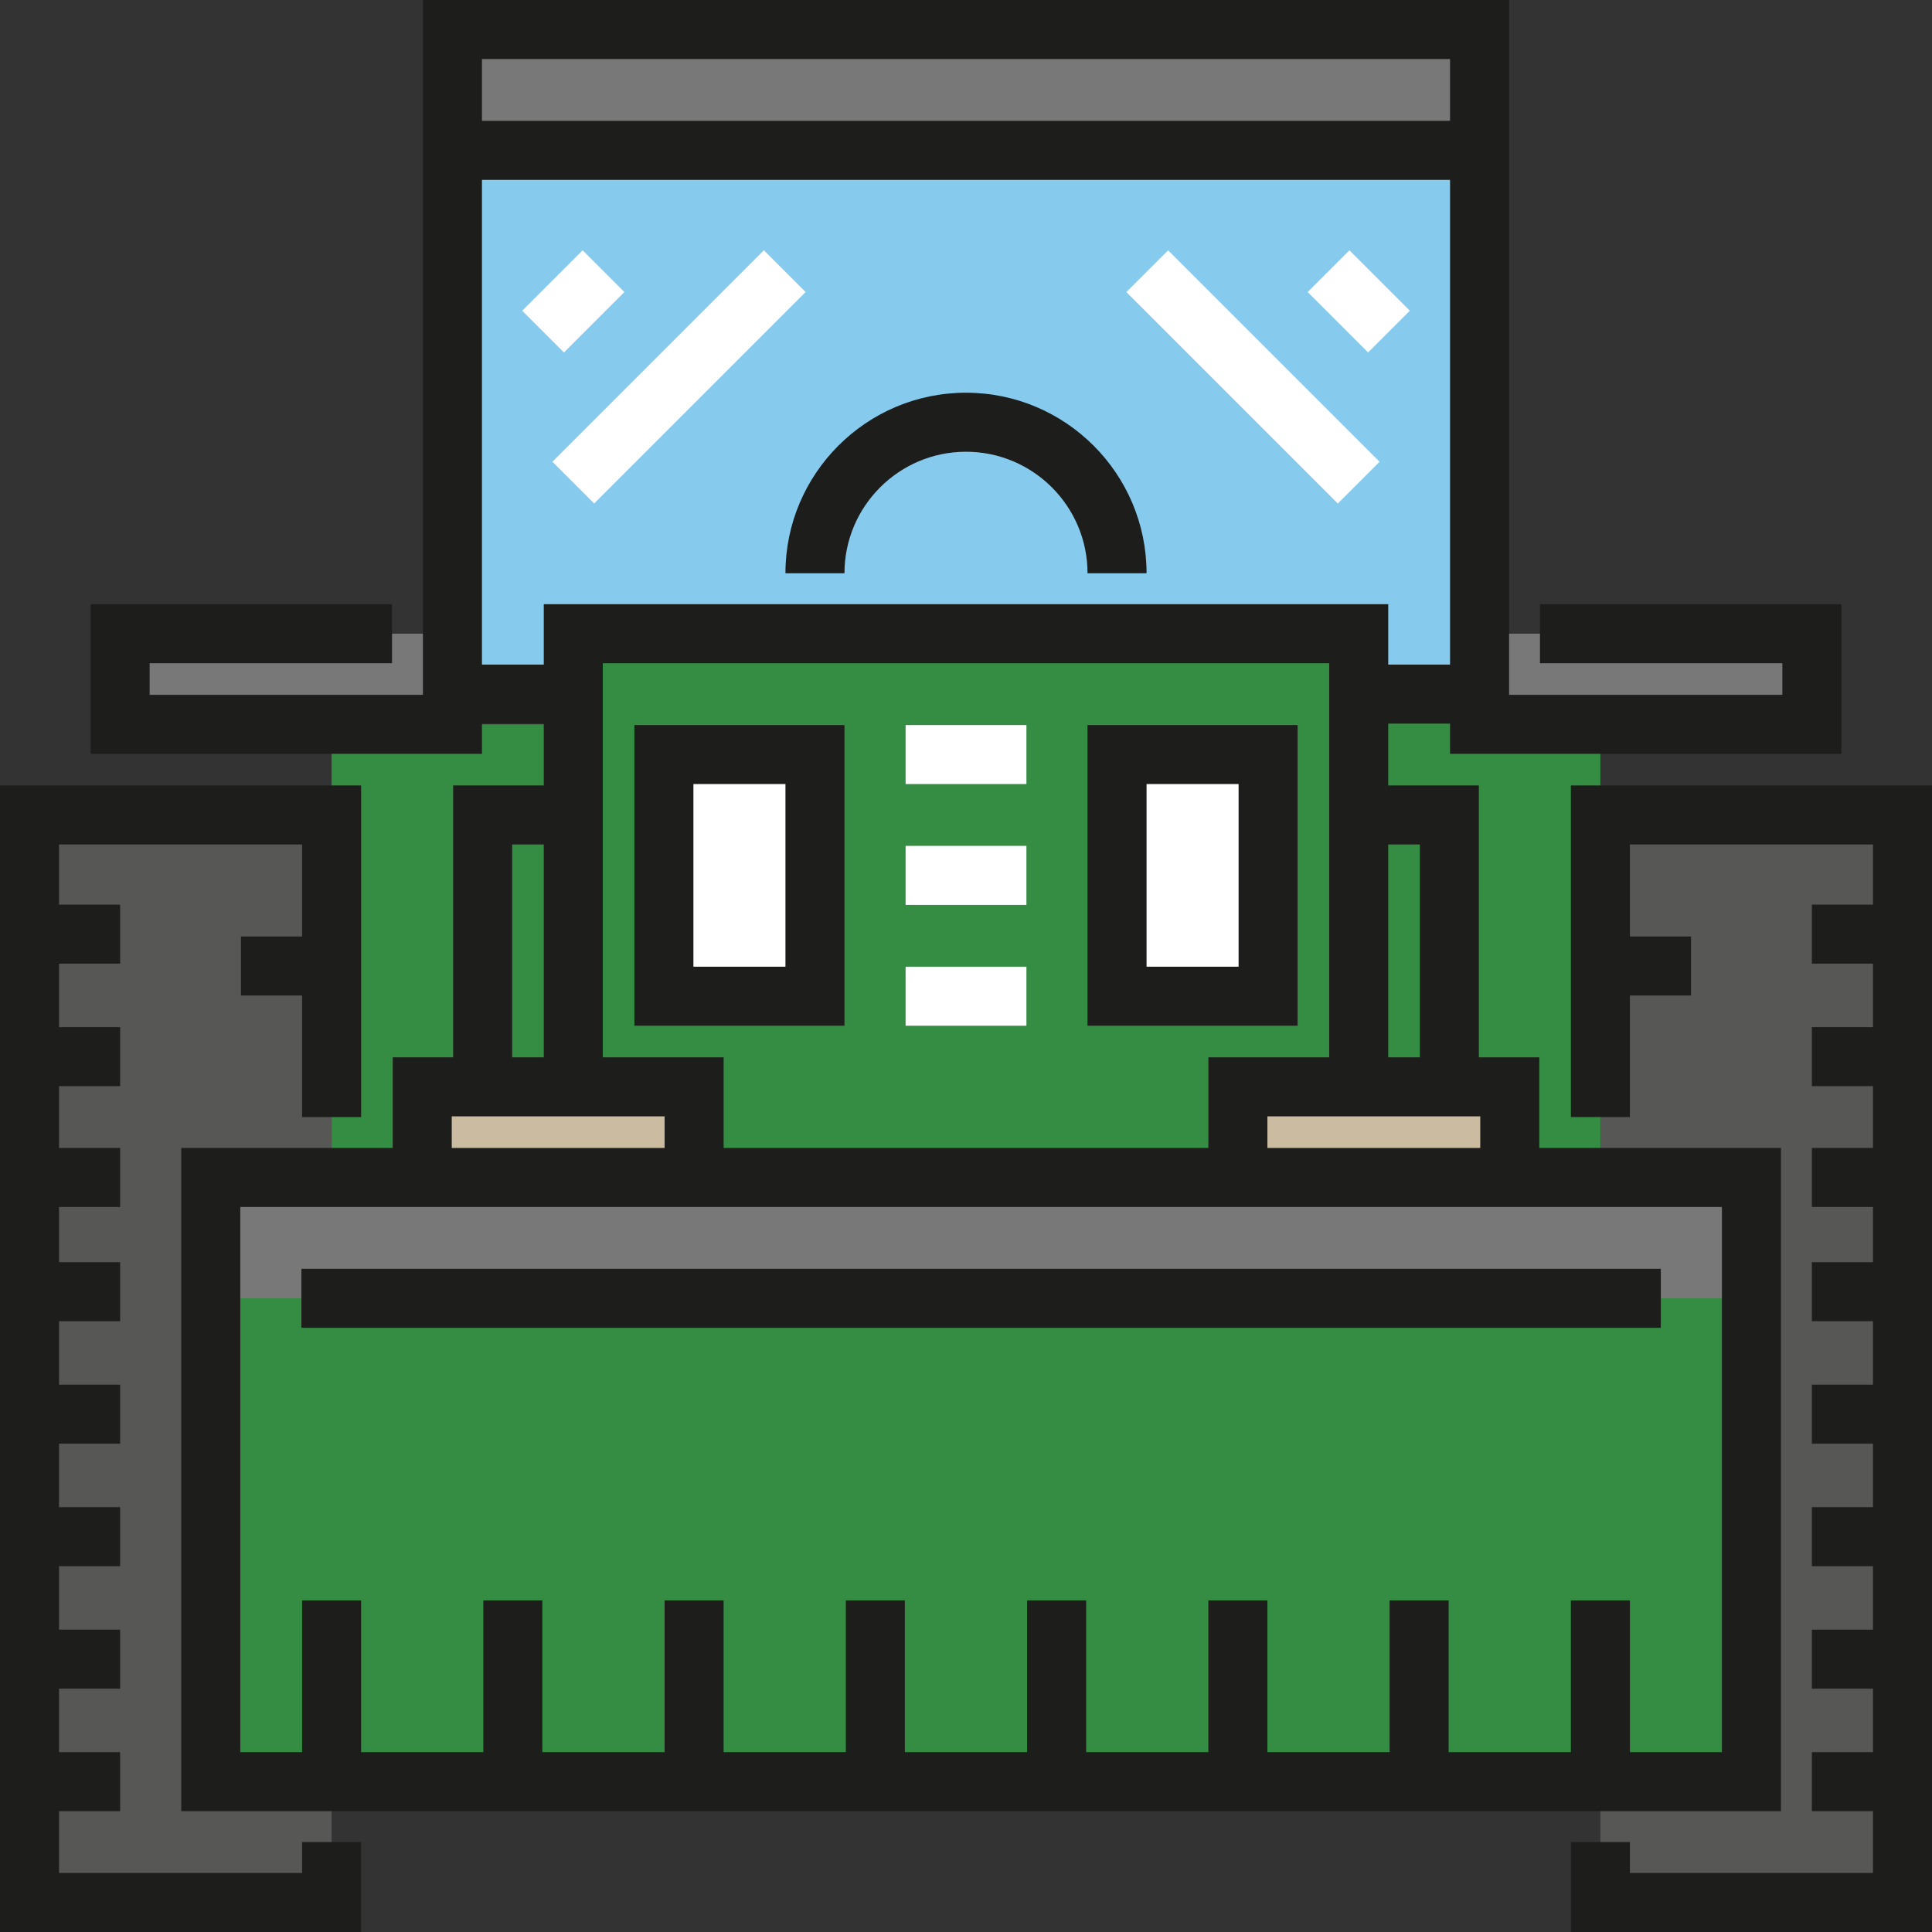 <svg width="800" height="800" viewBox="0 0 800 800" fill="none" xmlns="http://www.w3.org/2000/svg">
<rect x="0" y="0" width="800" height="800" fill="#333333" stroke="none"/>
<g clip-path="url(#clip0_600_37)">
<path d="M612.644 62.256H187.341V287.413H612.644V62.256Z" fill="#86CBED"/>
<path d="M662.691 500.072H137.31V299.928H237.383V262.4H562.617V287.419H662.691V500.072Z" fill="#348D43"/>
<path d="M187.344 262.403H49.747V299.927H187.344V262.403Z" fill="#787878"/>
<path d="M337.467 312.44H274.917V412.514H337.467V312.44Z" fill="white"/>
<path d="M525.1 312.44H462.55V412.514H525.1V312.44Z" fill="white"/>
<path d="M625.172 450.036H512.586V487.56H625.172V450.036Z" fill="#CBBBA0"/>
<path d="M287.43 450.036H174.844V487.56H287.43V450.036Z" fill="#CBBBA0"/>
<path d="M750.256 262.403H612.659V299.926H750.256V262.403Z" fill="#787878"/>
<path d="M612.644 12.22H187.341V62.256H612.644V12.22Z" fill="#787878"/>
<path d="M787.78 337.45H662.697V787.78H787.78V337.45Z" fill="#575756"/>
<path d="M137.304 337.45H12.221V787.78H137.304V337.45Z" fill="#575756"/>
<path d="M725.232 487.56H87.268V737.742H725.232V487.56Z" fill="#348D43"/>
<path d="M725.232 487.56H87.268V537.596H725.232V487.56Z" fill="#787878"/>
<path d="M474.766 237.381H450.325C450.325 209.633 427.75 187.056 400 187.056C372.25 187.056 349.675 209.631 349.675 237.381H325.234C325.234 196.156 358.773 162.616 400 162.616C441.225 162.617 474.766 196.158 474.766 237.381Z" fill="#1D1D1B"/>
<path d="M349.675 424.73H262.689V300.217H349.675V424.73ZM287.13 400.291H325.236V324.656H287.13V400.291Z" fill="#1D1D1B"/>
<path d="M537.31 424.73H450.324V300.217H537.31V424.73ZM474.766 400.291H512.873V324.656H474.766V400.291Z" fill="#1D1D1B"/>
<path d="M425.023 300.22H374.988V324.661H425.023V300.22Z" fill="white"/>
<path d="M425.023 350.256H374.988V374.697H425.023V350.256Z" fill="white"/>
<path d="M425.023 400.294H374.988V424.735H425.023V400.294Z" fill="white"/>
<path d="M228.745 191.198L246.025 208.479L333.584 120.92L316.303 103.64L228.745 191.198Z" fill="white"/>
<path d="M216.242 128.667L233.525 145.946L258.54 120.924L241.257 103.646L216.242 128.667Z" fill="white"/>
<path d="M466.407 120.931L553.966 208.49L571.247 191.209L483.688 103.65L466.407 120.931Z" fill="white"/>
<path d="M541.481 120.928L566.499 145.946L583.78 128.665L558.762 103.647L541.481 120.928Z" fill="white"/>
<path d="M687.707 525.376H124.807V549.817H687.707V525.376Z" fill="#1D1D1B"/>
<path d="M125.091 775.559H24.441V749.964H49.747V725.523H24.441V699.244H49.747V674.805H24.441V648.523H49.747V624.083H24.441V597.802H49.747V573.363H24.441V547.081H49.747V522.641H24.441V499.783H49.747V475.344H24.441V449.747H49.747V425.306H24.441V399.025H49.747V374.586H24.441V349.675H125.091V387.78H99.783V412.22H125.091V462.545H149.53V325.234H0V800H149.53V762.764H125.091V775.559Z" fill="#1D1D1B"/>
<path d="M650.471 325.234V462.545H674.91V412.22H700.218V387.78H674.91V349.675H775.56V374.586H750.254V399.025H775.56V425.306H750.254V449.747H775.56V475.344H750.254V499.783H775.56V522.641H750.254V547.081H775.56V573.363H750.254V597.802H775.56V624.083H750.254V648.523H775.56V674.805H750.254V699.244H775.56V725.523H750.254V749.964H775.56V775.559H674.91V762.764H650.471V800H800V325.234H650.471Z" fill="#1D1D1B"/>
<path d="M175.125 287.708H61.967V274.62H162.328V250.18H37.526V312.147H199.565V299.638H225.162V325.234H187.636V437.816H162.619V475.342H75.053V749.963H737.455V475.344H637.381V437.817H612.364V325.234H574.837V299.638H600.434V312.147H762.472V250.18H637.672V274.62H738.034V287.708H624.875V0H175.125V287.708ZM550.398 437.817H500.362V475.344H299.639V437.817H249.603V274.622H550.398V437.817ZM212.075 349.675H225.162V437.817H212.075V349.675ZM187.058 462.256H275.2V475.344H187.058V462.256ZM713.015 725.523H674.909V662.691H650.469V725.523H599.855V662.691H575.414V725.523H524.8V662.691H500.359V725.523H449.745V662.691H425.305V725.523H374.69V662.691H350.25V725.523H299.636V662.691H275.195V725.523H224.581V662.691H200.14V725.523H149.529V662.691H125.09V725.523H99.493V499.783H713.015V725.523ZM612.942 475.344H524.8V462.256H612.942V475.344ZM587.925 349.675V437.817H574.837V349.675H587.925ZM199.565 24.441H600.434V50.038H199.565V24.441ZM600.434 74.477V275.198H574.837V250.181H225.162V275.198H199.565V74.477H600.434Z" fill="#1D1D1B"/>
</g>
<defs>
<clipPath id="clip0_600_37">
<rect width="800" height="800" fill="white"/>
</clipPath>
</defs>
</svg>
